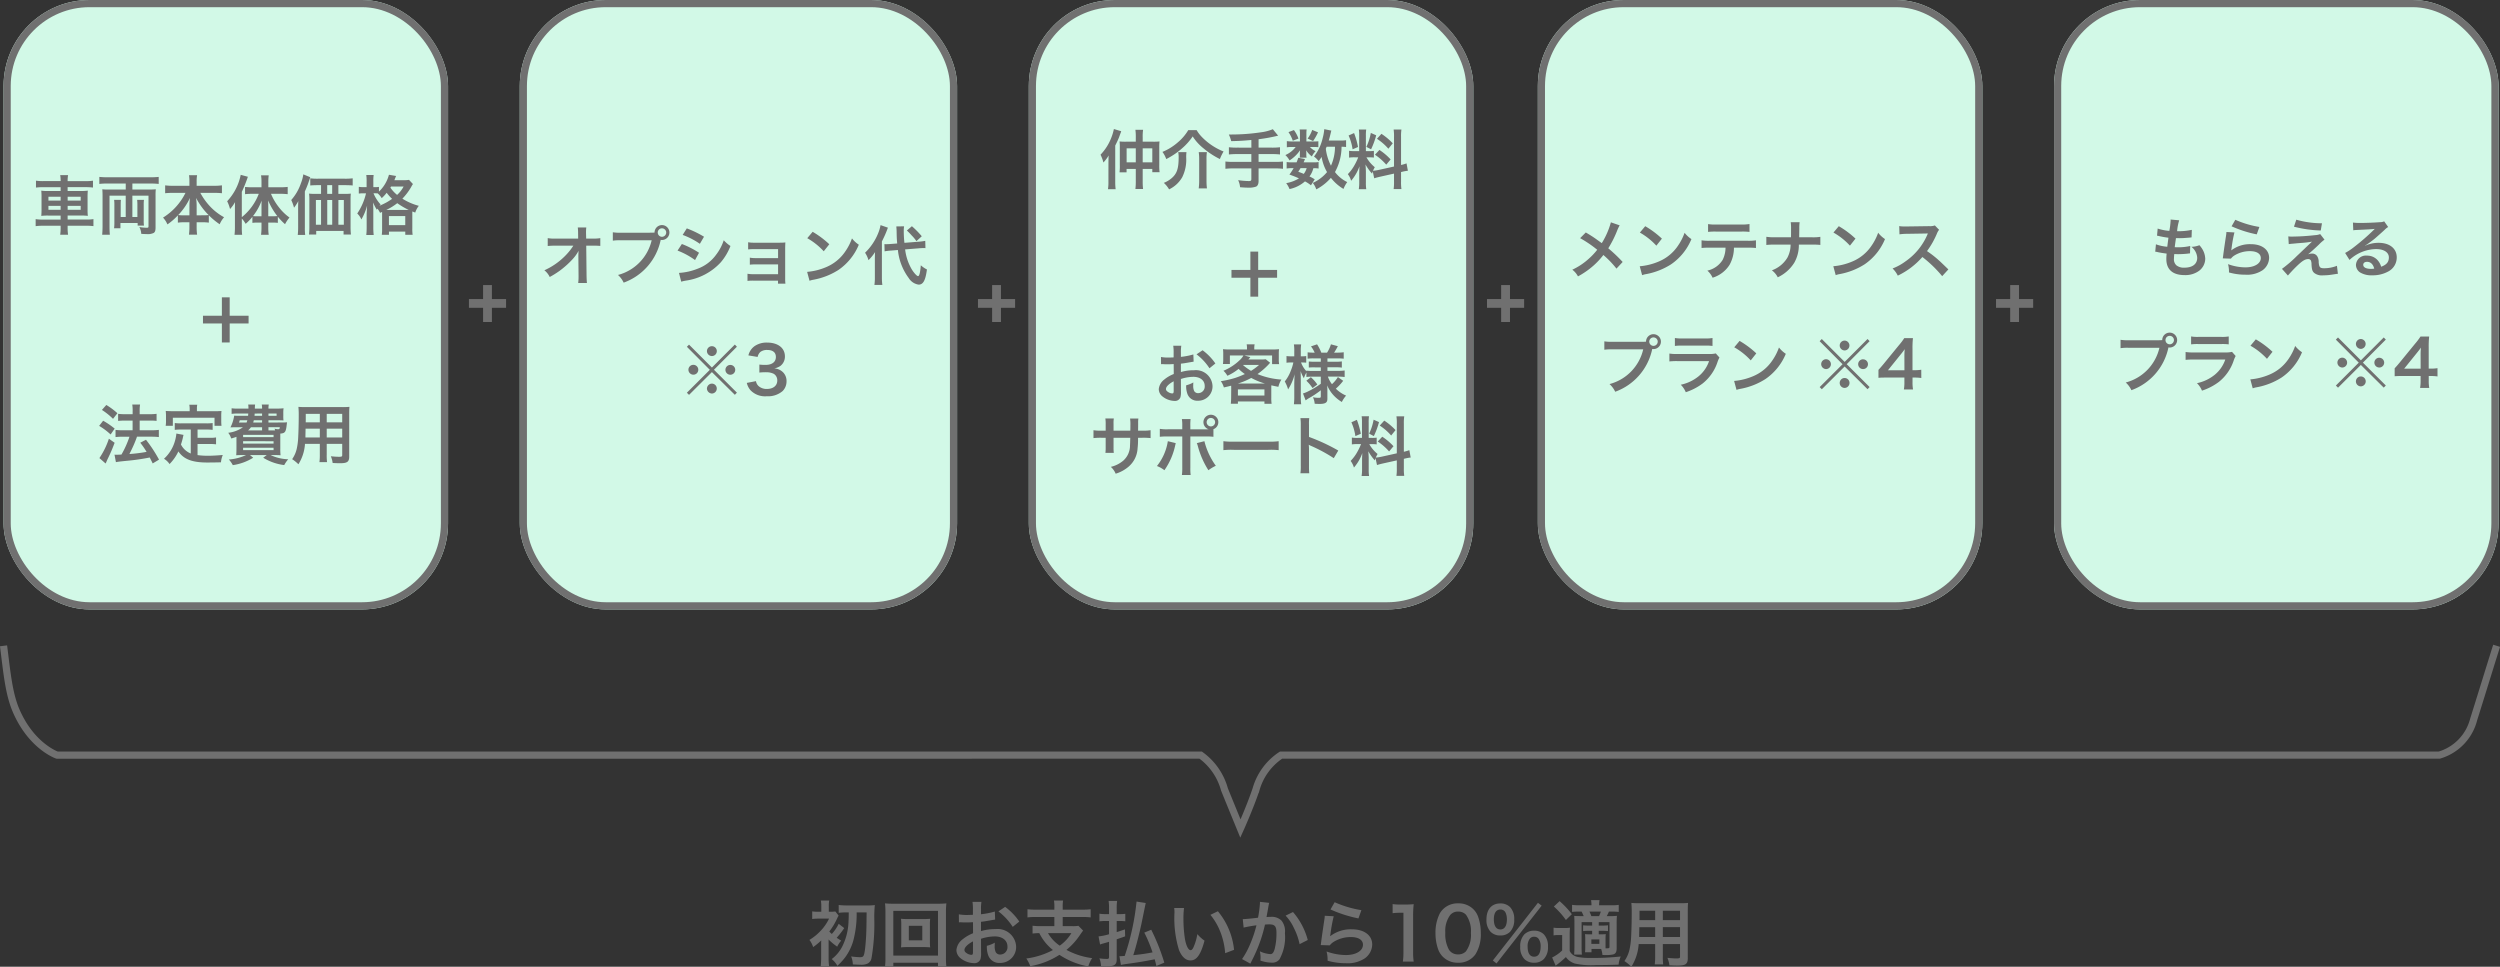 <svg xmlns="http://www.w3.org/2000/svg" width="348.699" height="134.84" viewBox="0 0 348.699 134.84">
  <rect x="0" y="0" width="348.699" height="134.84" fill="#333333" stroke="none"/>
  <g id="グループ_61" data-name="グループ 61" transform="translate(-9.504 -243)">
    <g id="グループ_57" data-name="グループ 57">
      <g id="グループ_52" data-name="グループ 52">
        <g id="グループ_48" data-name="グループ 48">
          <g id="グループ_44" data-name="グループ 44">
            <g id="グループ_38" data-name="グループ 38">
              <g id="グループ_34" data-name="グループ 34">
                <g id="グループ_30" data-name="グループ 30">
                  <g id="グループ_1" data-name="グループ 1" transform="translate(10 243)">
                    <g id="長方形_2" data-name="長方形 2" fill="#d2f9e7" stroke="#707070" stroke-width="1">
                      <rect width="62" height="85" rx="12" stroke="none"/>
                      <rect x="0.5" y="0.5" width="61" height="84" rx="11.5" fill="none"/>
                    </g>
                    <path id="パス_13" data-name="パス 13" d="M-23.04-6.741h-2.394A6.445,6.445,0,0,1-26.478-6.8v.963a8.357,8.357,0,0,1,1.017-.054h2.421v.531h-1.71a6.446,6.446,0,0,1-.99-.045,8.7,8.7,0,0,1,.036.927v1.674a8.513,8.513,0,0,1-.036.918,7.017,7.017,0,0,1,1.017-.045h1.683v.558h-2.448a5.971,5.971,0,0,1-1.035-.063v.981A7.893,7.893,0,0,1-25.47-.513h2.43v.234A6.447,6.447,0,0,1-23.1.738H-22a6.225,6.225,0,0,1-.063-1.017V-.513h2.547a7.986,7.986,0,0,1,1.053.054V-1.44a5.77,5.77,0,0,1-1.035.063h-2.565v-.558h1.809a6.874,6.874,0,0,1,1.008.045,8.1,8.1,0,0,1-.036-.918V-4.491a8.1,8.1,0,0,1,.036-.918,6.51,6.51,0,0,1-1,.045h-1.818v-.531h2.52a8.253,8.253,0,0,1,1.017.054V-6.8a5.886,5.886,0,0,1-1.044.063h-2.493V-6.8A4.28,4.28,0,0,1-22-7.569H-23.1a4.28,4.28,0,0,1,.063.774Zm0,2.178v.54h-1.7v-.54Zm0,1.278v.549h-1.7v-.549Zm.981.549v-.549h1.818v.549Zm0-1.287v-.54h1.818v.54Zm8.1-2.376v.837H-16.4a7.27,7.27,0,0,1-.828-.036c.027.288.036.54.036.9V-.414c0,.378-.018.81-.054,1.152h1.071c-.027-.3-.045-.693-.045-1.053V-4.707h2.259v2.97h-.7V-3.465c0-.279.009-.459.027-.657h-.945a4.646,4.646,0,0,1,.036.657v2.5a5.206,5.206,0,0,1-.045.8h.891V-.9h2.4v.369h.882a4.634,4.634,0,0,1-.036-.693V-3.465a4.487,4.487,0,0,1,.036-.657h-.954a5.006,5.006,0,0,1,.036.675v1.71h-.7v-2.97h2.25V-.459c0,.2-.036.225-.279.225a6.522,6.522,0,0,1-1-.1,2.273,2.273,0,0,1,.27.954c.495.027.531.027.7.027A1.9,1.9,0,0,0-10.053.486C-9.864.351-9.8.171-9.8-.288V-4.707A7.475,7.475,0,0,1-9.765-5.6a8.323,8.323,0,0,1-.882.036h-2.385V-6.4h2.565a10.239,10.239,0,0,1,1.107.054v-.981a11.018,11.018,0,0,1-1.134.054h-6.03a10.178,10.178,0,0,1-1.116-.054v.981A8.633,8.633,0,0,1-16.533-6.4Zm8.334,1.3A8.464,8.464,0,0,1-8.757-1.647,3.1,3.1,0,0,1-8.145-.7a8.6,8.6,0,0,0,1.458-1.26V-.945A6.439,6.439,0,0,1-5.787-1h.711v.612A8.31,8.31,0,0,1-5.139.729h1.134A8.133,8.133,0,0,1-4.068-.387V-1h.8a6.53,6.53,0,0,1,.9.054V-1.971A10.033,10.033,0,0,0-.855-.72,3.672,3.672,0,0,1-.243-1.7,7.7,7.7,0,0,1-2.2-3.213,8.924,8.924,0,0,1-3.555-5.1h1.926A10.63,10.63,0,0,1-.54-5.049v-1.1a7.39,7.39,0,0,1-1.089.063H-4.068v-.648a4.493,4.493,0,0,1,.063-.828H-5.13a5.594,5.594,0,0,1,.054.837v.639H-7.389A7.8,7.8,0,0,1-8.46-6.147v1.1A10.277,10.277,0,0,1-7.389-5.1Zm1.557,3.132V-3.393a7.273,7.273,0,0,0-.081-1A9.742,9.742,0,0,0-2.4-2.007a5.632,5.632,0,0,1-.792.036Zm-1.008,0h-.765a5.7,5.7,0,0,1-.8-.036A8.925,8.925,0,0,0-5-4.392a8.813,8.813,0,0,0-.072,1.008Zm7.308.45a3.461,3.461,0,0,1,.531.738,6.438,6.438,0,0,0,.945-.981v.846a4.459,4.459,0,0,1,.639-.036h.63v.72a7.181,7.181,0,0,1-.063.981H5.985a6.913,6.913,0,0,1-.063-.981v-.72H6.6a4.486,4.486,0,0,1,.657.036v-.855A8.843,8.843,0,0,0,8.262-.729a4.467,4.467,0,0,1,.621-.927,7.149,7.149,0,0,1-1.53-1.5A7.847,7.847,0,0,1,6.3-4.968H7.623a8.969,8.969,0,0,1,1.008.054V-5.931A8.569,8.569,0,0,1,7.6-5.877H5.931v-.81a6.406,6.406,0,0,1,.054-.855H4.914a5.124,5.124,0,0,1,.063.846v.819H3.663c-.351,0-.7-.018-.981-.045v1.008a8.356,8.356,0,0,1,.954-.054H4.6A7.7,7.7,0,0,1,2.232-1.71V-5.238a19.533,19.533,0,0,0,.846-2.106l-1-.27A7.536,7.536,0,0,1,.189-3.933a5.3,5.3,0,0,1,.4,1.089,5.012,5.012,0,0,0,.7-.963c-.018.4-.018.54-.018,1.017V-.306A8.784,8.784,0,0,1,1.215.747H2.277A8.112,8.112,0,0,1,2.232-.3Zm3.69-.315V-2.961c0-.36,0-.576-.018-1.08A9.779,9.779,0,0,0,7.182-1.863a5.932,5.932,0,0,1-.6.027Zm-.945,0H4.383a5.39,5.39,0,0,1-.594-.027A7.964,7.964,0,0,0,4.995-4.014c-.018.423-.018.612-.018,1.08ZM15.7-4.959V-6.174h.936c.441,0,.8.018,1.062.045v-1a8.286,8.286,0,0,1-1.1.054H12.843a7.768,7.768,0,0,1-1.062-.054v1c.288-.027.621-.045,1.062-.045h.441v1.215h-.846a7.07,7.07,0,0,1-.828-.036,6.35,6.35,0,0,1,.045.864V-.279a8.761,8.761,0,0,1-.054.99h1.008v-.5h3.816v.5h1.026A10.591,10.591,0,0,1,17.4-.414V-4.149a7.308,7.308,0,0,1,.036-.846,6.645,6.645,0,0,1-.81.036Zm-.864,0h-.693V-6.174h.693ZM13.284-4.1V-.657h-.72V-4.1Zm.864,0h.693V-.657h-.693Zm1.557,0h.756V-.657H15.7ZM10.089-.288A9.448,9.448,0,0,1,10.035.765H11.07a7.777,7.777,0,0,1-.045-1.044V-5.3a12.817,12.817,0,0,0,.585-1.485c.072-.207.1-.288.171-.495l-.972-.4a5.262,5.262,0,0,1-.333,1.242A6.818,6.818,0,0,1,9.126-4.1a5.583,5.583,0,0,1,.387,1.071,5.821,5.821,0,0,0,.6-.927c-.027.45-.027.612-.027.981ZM21.8-2.439v2.3a5.7,5.7,0,0,1-.045.891h1V.3h2.277v.45h1.026a5.686,5.686,0,0,1-.045-.9v-1.98c0-.207,0-.27.009-.378l.4.162a2.825,2.825,0,0,1,.5-.945,8.2,8.2,0,0,1-2.295-1,8.123,8.123,0,0,0,1.233-1.638,2.7,2.7,0,0,1,.243-.4l-.549-.585a3.96,3.96,0,0,1-.783.045h-1.26a2.284,2.284,0,0,0,.09-.225c.09-.216.108-.27.153-.36l-1-.171a4.979,4.979,0,0,1-1.395,2.349v-.657a2.778,2.778,0,0,1-.522.036h-.261v-.756a6.514,6.514,0,0,1,.045-.936H19.593a5.927,5.927,0,0,1,.045.936v.756h-.414a3.85,3.85,0,0,1-.675-.045V-5a4.62,4.62,0,0,1,.666-.036h.342a8.431,8.431,0,0,1-1.224,2.817,2.49,2.49,0,0,1,.576.828,7.52,7.52,0,0,0,.8-1.944c-.027.4-.027.4-.063,1.17V-.333A9.237,9.237,0,0,1,19.593.774h1.035a8.829,8.829,0,0,1-.054-1.107v-2.25c0-.441-.009-.756-.036-1.179a6.522,6.522,0,0,0,.531,1.017c.036-.072.054-.09.081-.153a2.407,2.407,0,0,1,.36.585Zm-.954-2.6c.117,0,.162,0,.333.009a2.74,2.74,0,0,1,.567.666,5.613,5.613,0,0,0,.693-.747,6.013,6.013,0,0,0,.756.846A8.279,8.279,0,0,1,21.42-3.3c.063-.072.09-.1.171-.18A5.222,5.222,0,0,1,20.6-5.04Zm1.53,2.322a8.032,8.032,0,0,0,1.539-.945,10.334,10.334,0,0,0,1.6.945H22.374ZM24.8-5.985a4.152,4.152,0,0,1-.909,1.17,4.758,4.758,0,0,1-.936-1.017c.045-.072.054-.09.09-.153ZM22.752-1.863h2.277V-.6H22.752ZM.54,13.12H3.177V12.04H.54V9.475H-.549V12.04H-3.186v1.08H-.549v2.646H.54ZM-15.327,32.459c.288-.054.477-.081,1.458-.18a29.72,29.72,0,0,0,3.258-.468c.144.279.207.414.414.828l.882-.531a19.491,19.491,0,0,0-1.818-2.772l-.8.414a11.47,11.47,0,0,1,.882,1.278,21.6,21.6,0,0,1-2.394.3l.081-.171a18,18,0,0,0,.792-1.746c.126-.333.126-.333.18-.5h2.115a7.1,7.1,0,0,1,.936.054V27.959a7.147,7.147,0,0,1-.945.054h-1.728v-1.35h1.449a6.179,6.179,0,0,1,.909.045v-.99a6.535,6.535,0,0,1-.918.054h-1.44v-.4a5.2,5.2,0,0,1,.054-.945H-13.05a4.852,4.852,0,0,1,.054.945v.4h-1.071a6.48,6.48,0,0,1-.954-.054v.99c.288-.027.594-.045.945-.045H-13v1.35h-1.4a7.076,7.076,0,0,1-.981-.054v1.008a7.791,7.791,0,0,1,.972-.054h.972A13.631,13.631,0,0,1-14.553,31.4c-.306.018-.522.027-.666.027-.09,0-.162,0-.306-.009Zm-1.953-7.281a9.18,9.18,0,0,1,1.548,1.242l.612-.783a9.464,9.464,0,0,0-1.548-1.152Zm-.387,2.223a9.272,9.272,0,0,1,1.6,1.2l.567-.819a11.151,11.151,0,0,0-1.611-1.1Zm1.359,1.791a10.82,10.82,0,0,1-1.323,2.7l.864.756a1.813,1.813,0,0,0,.108-.225c.117-.279.117-.279.279-.612.36-.747.558-1.224.873-2.052Zm11.421,2.061A2.608,2.608,0,0,1-6.255,30c.135-.423.189-.63.234-.81.081-.369.081-.378.126-.531l-1-.189a5.579,5.579,0,0,1-.18.972,5.329,5.329,0,0,1-1.548,2.547,2.45,2.45,0,0,1,.774.738,6.376,6.376,0,0,0,1.233-1.764c.738,1.089,1.917,1.548,4.023,1.548.711,0,1.179-.009,1.917-.027A3.5,3.5,0,0,1-.423,31.46c-.918.081-1.53.108-2.052.108a10.521,10.521,0,0,1-1.467-.09V29.93h1.7a6.075,6.075,0,0,1,.882.045v-.963a4.617,4.617,0,0,1-.882.054h-1.7V27.914h1.179a6.452,6.452,0,0,1,.927.045v-.954a6.3,6.3,0,0,1-.927.045H-6.21a6.032,6.032,0,0,1-.909-.045v.954a6.407,6.407,0,0,1,.909-.045h1.323Zm-.153-5.9H-7.389c-.36,0-.666-.009-.99-.036.018.207.036.432.036.666v.693a3.978,3.978,0,0,1-.045.711h1V26.267h5.814v1.125H-.6a5.811,5.811,0,0,1-.036-.7v-.7A4.952,4.952,0,0,1-.6,25.322c-.333.027-.639.036-1,.036h-2.43v-.342a2.733,2.733,0,0,1,.045-.567H-5.094a2.913,2.913,0,0,1,.054.576ZM5.949,26.933v-.315H7.164c.324,0,.594.009.882.027a4.2,4.2,0,0,1-.027-.639v-.36a4.616,4.616,0,0,1,.036-.7,8.2,8.2,0,0,1-.882.045H5.949a2.63,2.63,0,0,1,.045-.567H5.013a2.483,2.483,0,0,1,.045.567H4.05a4.652,4.652,0,0,1,.036-.567H3.123a3.461,3.461,0,0,1,.036.567H1.674a5.316,5.316,0,0,1-.864-.045v.783a5.116,5.116,0,0,1,.864-.045H3.132c0,.1-.009.1-.027.315H1.926c-.36,0-.576-.009-.756-.027a5.515,5.515,0,0,1-.522,1.638c.252-.009.558-.018.747-.018h1a4.481,4.481,0,0,1-2.061.774A2.177,2.177,0,0,1,.693,29l.072.162c.351-.108.477-.144.72-.234V30.6c0,.387-.018.738-.036.9.207-.018.567-.027.954-.027h.423a7.01,7.01,0,0,1-2.4.621,3.641,3.641,0,0,1,.549.783,7.359,7.359,0,0,0,2.844-1.035l-.45-.369h2.34l-.495.369a7.26,7.26,0,0,0,2.934,1.026,4.405,4.405,0,0,1,.558-.81,6.115,6.115,0,0,1-2.457-.585h.432c.369,0,.765.009.954.027a9.041,9.041,0,0,1-.036-.954v-2.07c.612-.036.756-.207.864-.963.054-.459.054-.459.081-.612-.207.018-.369.027-.765.027Zm.765,1.1H5.949V27.59H7.533c-.027.243-.063.279-.243.279a2.053,2.053,0,0,1-.5-.081,1.01,1.01,0,0,1,.09.243Zm-1.656,0H3.105a2.027,2.027,0,0,0,.4-.441H5.058ZM3.006,26.618c-.045.135-.063.189-.108.315H1.836a2.086,2.086,0,0,0,.108-.315Zm2.052,0v.315H3.825c.036-.135.045-.18.081-.315Zm0-.936V26H4.005c.009-.144.018-.189.018-.315Zm.891,0H7.083V26H5.949Zm-3.537,2.97H6.66v.315H2.412Zm0,.891H6.66v.333H2.412Zm0,.909H6.66v.333H2.412Zm10.7-.54V31.4a7.414,7.414,0,0,1-.054,1.062h1.062a7.9,7.9,0,0,1-.045-1.071V29.912h2.16v1.575c0,.189-.081.225-.45.225-.288,0-.684-.027-1.134-.072a3.64,3.64,0,0,1,.252.936c.27.018.729.036,1.008.036,1.026,0,1.3-.189,1.3-.936V25.763c0-.486.009-.711.036-1.017a10.008,10.008,0,0,1-1.035.036H11.16c-.486,0-.72-.009-1.035-.036a12.158,12.158,0,0,1,.045,1.3c0,1.062-.036,2.34-.081,3.1a9.106,9.106,0,0,1-.18,1.377,4.116,4.116,0,0,1-.657,1.521,5.415,5.415,0,0,1,.873.711,6.042,6.042,0,0,0,.918-2.844Zm0-.891H11.106c0-.18,0-.243.009-.666,0-.126.009-.306.009-.567h1.989Zm.963,0V27.788h2.16v1.233Zm-.963-2.115H11.142l.009-.252v-.927h1.962Zm.963,0V25.727h2.16v1.179Z" transform="translate(31 32)" fill="#707070"/>
                  </g>
                  <g id="グループ_2" data-name="グループ 2" transform="translate(81.931 243)">
                    <g id="長方形_3" data-name="長方形 3" transform="translate(0.069)" fill="#d2f9e7" stroke="#707070" stroke-width="1">
                      <rect width="61" height="85" rx="12" stroke="none"/>
                      <rect x="0.5" y="0.5" width="60" height="84" rx="11.5" fill="none"/>
                    </g>
                    <path id="パス_21" data-name="パス 21" d="M-21.825-3.24-21.8-.549v.162a5.73,5.73,0,0,1-.054.864h1.224c-.027-.252-.045-.594-.054-1.035l-.045-4.176h.927a9.254,9.254,0,0,1,1.035.036V-5.787a5.118,5.118,0,0,1-1.062.063h-.909l-.018-.729v-.054a5.775,5.775,0,0,1,.036-.765h-1.188a6.488,6.488,0,0,1,.045.828l.009.72h-3.114A5.23,5.23,0,0,1-26.1-5.787v1.1a9.376,9.376,0,0,1,1.107-.045h2.466a8.562,8.562,0,0,1-1.206,1.485A9.578,9.578,0,0,1-26.568-1.3a2.607,2.607,0,0,1,.747.936,13.037,13.037,0,0,0,1.332-.828,12.391,12.391,0,0,0,1.773-1.566,5.452,5.452,0,0,0,.918-1.26c-.009.144-.027.6-.027.648Zm5.958-3.3a6.167,6.167,0,0,1-1.152-.063v1.17a6.484,6.484,0,0,1,1.134-.054H-11.6A6.527,6.527,0,0,1-16.3-.648,3.312,3.312,0,0,1-15.507.423a8.072,8.072,0,0,0,5.166-5.967,1.23,1.23,0,0,0,.171.018A1.045,1.045,0,0,0-9.126-6.57,1.043,1.043,0,0,0-10.17-7.605,1.037,1.037,0,0,0-11.2-6.561c-.153.009-.261.018-.531.018Zm5.7-.612a.586.586,0,0,1,.594.585.593.593,0,0,1-.594.594.592.592,0,0,1-.585-.594A.584.584,0,0,1-10.17-7.155Zm2.889.918a10.566,10.566,0,0,1,2.4,1.242l.576-.99A14.432,14.432,0,0,0-6.7-7.146ZM-7.992-4.05A10.526,10.526,0,0,1-5.553-2.727l.558-1.017A12.723,12.723,0,0,0-7.389-4.968ZM-7.479.288a5.813,5.813,0,0,1,.63-.144A8.18,8.18,0,0,0-1.962-2.412,7.856,7.856,0,0,0-.612-4.689a4.647,4.647,0,0,1-.936-.8A6.658,6.658,0,0,1-2.592-3.5a5.5,5.5,0,0,1-2.6,1.98,8.237,8.237,0,0,1-2.6.585ZM6.021.144V.567H7.056A4.5,4.5,0,0,1,7.02-.117V-4.239c0-.4.009-.621.027-.945a7.863,7.863,0,0,1-.837.036H2.664a4.1,4.1,0,0,1-.81-.063v1a5.847,5.847,0,0,1,.81-.036H6.03V-3H2.9a4.045,4.045,0,0,1-.81-.063v.981a5.682,5.682,0,0,1,.81-.036H6.03V-.756H2.574a4.1,4.1,0,0,1-.81-.063v1a5.682,5.682,0,0,1,.81-.036ZM10.1-5.778a9.449,9.449,0,0,1,2.3,1.827l.774-.981a12.747,12.747,0,0,0-2.322-1.737Zm.315,5.94a3.186,3.186,0,0,1,.594-.153,9.721,9.721,0,0,0,3.429-1.35,7.9,7.9,0,0,0,2.853-3.528,3.881,3.881,0,0,1-.954-.882,7.515,7.515,0,0,1-.918,1.8,6.013,6.013,0,0,1-2.673,2.205,8.576,8.576,0,0,1-2.664.666ZM25.659-4.365c.3-.027.522-.036.666-.036.054,0,.117,0,.261.009l-.027-1.017a7.022,7.022,0,0,1-.981.126l-1.926.153a14.333,14.333,0,0,1-.09-1.629,3.443,3.443,0,0,1,.045-.675l-1.089.018c.018.153.045.486.045.666.018.9.018.99.081,1.71l-.819.063c-.225.018-.513.036-.684.036-.063,0-.135,0-.279-.009l.027,1.008a6.671,6.671,0,0,1,.9-.108l.954-.081A7.855,7.855,0,0,0,24.255-.216,1.955,1.955,0,0,0,25.632.7c.639,0,.954-.576,1.161-2.115A3.72,3.72,0,0,1,25.938-2c-.09,1.071-.207,1.512-.387,1.512-.162,0-.576-.45-.882-.954a7.121,7.121,0,0,1-.918-2.772ZM19.53-.36A7.179,7.179,0,0,1,19.467.747h1.107a7.721,7.721,0,0,1-.063-1.089V-5.328a14.684,14.684,0,0,0,.837-1.917L20.322-7.6a5.365,5.365,0,0,1-.351,1.179,7.817,7.817,0,0,1-1.809,2.673,3.611,3.611,0,0,1,.477,1.035,6.257,6.257,0,0,0,.918-1.125c-.018.342-.027.576-.027,1.035Zm4.464-6.489a8.622,8.622,0,0,1,.675.693,5.2,5.2,0,0,1,.657.792l.747-.684a12.577,12.577,0,0,0-1.377-1.4ZM-3.2,12.265-6.39,9.07l-.3.3,3.2,3.213-3.2,3.195.3.3L-3.2,12.9l3.2,3.168.288-.3-3.2-3.195,3.2-3.213-.288-.3ZM-3.2,9.286a.691.691,0,0,0-.693.684.7.7,0,0,0,.693.693.686.686,0,0,0,.684-.693A.684.684,0,0,0-3.2,9.286Zm-2.583,2.6a.686.686,0,0,0-.693.684.7.7,0,0,0,.693.693.686.686,0,0,0,.684-.693A.684.684,0,0,0-5.778,11.887ZM-.63,11.9a.684.684,0,0,0-.684.684.684.684,0,0,0,.684.684.684.684,0,0,0,.684-.684A.684.684,0,0,0-.63,11.9ZM-3.2,14.506l-.018.018c-.009,0-.009,0-.018-.009a.033.033,0,0,0-.027-.009.725.725,0,0,0-.63.693.724.724,0,0,0,.693.693A.7.7,0,0,0-2.52,15.2.686.686,0,0,0-3.2,14.506Zm4.869-.1a2.377,2.377,0,0,0,.5,1.008,2.811,2.811,0,0,0,2.286.855,3.108,3.108,0,0,0,2.214-.729,1.906,1.906,0,0,0,.54-1.314,1.729,1.729,0,0,0-.432-1.242,1.893,1.893,0,0,0-1.287-.6,2.222,2.222,0,0,0,.873-.351,1.641,1.641,0,0,0,.621-1.323c0-1.17-.972-1.926-2.475-1.926a2.922,2.922,0,0,0-1.764.5,2.236,2.236,0,0,0-.855,1.287l1.287.216a1.322,1.322,0,0,1,.378-.693,1.5,1.5,0,0,1,.981-.279c.765,0,1.188.351,1.188.972,0,.693-.531,1.107-1.431,1.107a6.17,6.17,0,0,1-.873-.045v1.116a7.685,7.685,0,0,1,.963-.045,2.331,2.331,0,0,1,1.035.216,1.049,1.049,0,0,1,.5.945c0,.711-.567,1.17-1.458,1.17a1.7,1.7,0,0,1-1.089-.351,1.169,1.169,0,0,1-.423-.738Z" transform="translate(30.069 39)" fill="#707070"/>
                  </g>
                  <g id="グループ_17" data-name="グループ 17" transform="translate(149.862 243)">
                    <g id="長方形_1" data-name="長方形 1" transform="translate(3.138)" fill="#d2f9e7" stroke="#707070" stroke-width="1">
                      <rect width="62" height="85" rx="12" stroke="none"/>
                      <rect x="0.5" y="0.5" width="61" height="84" rx="11.5" fill="none"/>
                    </g>
                  </g>
                  <g id="グループ_4" data-name="グループ 4" transform="translate(223.794 243)">
                    <g id="長方形_4" data-name="長方形 4" transform="translate(0.205)" fill="#d2f9e7" stroke="#707070" stroke-width="1">
                      <rect width="62" height="85" rx="12" stroke="none"/>
                      <rect x="0.5" y="0.5" width="61" height="84" rx="11.5" fill="none"/>
                    </g>
                    <path id="パス_15" data-name="パス 15" d="M-20.808-7.209a11,11,0,0,1-1.269,2.9c-.072-.045-.072-.045-.747-.531-.441-.315-.828-.567-1.485-.954L-25.1-5a16.134,16.134,0,0,1,2.385,1.62A9.167,9.167,0,0,1-23.859-2.16,9.159,9.159,0,0,1-26.19-.6,2.789,2.789,0,0,1-25.4.333a11.427,11.427,0,0,0,2.142-1.485,10.321,10.321,0,0,0,1.4-1.5,13.387,13.387,0,0,1,1.827,1.9l.864-.927a21.58,21.58,0,0,0-2.007-1.908A14.987,14.987,0,0,0-19.9-6.138a5.5,5.5,0,0,1,.315-.648Zm4.041,1.431a9.449,9.449,0,0,1,2.3,1.827l.774-.981A12.747,12.747,0,0,0-16.02-6.669Zm.315,5.94a3.186,3.186,0,0,1,.594-.153,9.721,9.721,0,0,0,3.429-1.35A7.9,7.9,0,0,0-9.576-4.869a3.881,3.881,0,0,1-.954-.882,7.515,7.515,0,0,1-.918,1.8,6.013,6.013,0,0,1-2.673,2.205,8.576,8.576,0,0,1-2.664.666ZM-1.719-3.672a8.9,8.9,0,0,1,1.143.045V-4.7a6.393,6.393,0,0,1-1.161.063H-7A6.335,6.335,0,0,1-8.163-4.7v1.071A8.9,8.9,0,0,1-7.02-3.672h2.2a3.822,3.822,0,0,1-.4,1.7,3.346,3.346,0,0,1-2.133,1.5,2.856,2.856,0,0,1,.729.99A4.279,4.279,0,0,0-4.275-1.251a4.887,4.887,0,0,0,.63-2.421Zm-5.535-2.2a8.479,8.479,0,0,1,1.143-.045h3.492a8.479,8.479,0,0,1,1.143.045v-1.1A6.106,6.106,0,0,1-2.637-6.9H-6.093a6.106,6.106,0,0,1-1.161-.063Zm12.708.747c0-.1,0-.1.009-.693l.009-.54a5.677,5.677,0,0,1,.045-.864H4.275a5.665,5.665,0,0,1,.045.864v.531c0,.162,0,.324-.009.7H2.043a6.505,6.505,0,0,1-1.17-.063V-4.05A9.244,9.244,0,0,1,2.025-4.1H4.257a3.891,3.891,0,0,1-.441,1.809A4.155,4.155,0,0,1,1.647-.513a2.8,2.8,0,0,1,.819.972A5.418,5.418,0,0,0,4.761-1.557,4.968,4.968,0,0,0,5.409-4.1H7.254a9.244,9.244,0,0,1,1.152.045V-5.184a6.447,6.447,0,0,1-1.17.063Zm4.779-.657a9.449,9.449,0,0,1,2.3,1.827l.774-.981A12.747,12.747,0,0,0,10.98-6.669Zm.315,5.94a3.186,3.186,0,0,1,.594-.153,9.721,9.721,0,0,0,3.429-1.35,7.9,7.9,0,0,0,2.853-3.528,3.881,3.881,0,0,1-.954-.882,7.515,7.515,0,0,1-.918,1.8,6.013,6.013,0,0,1-2.673,2.205,8.576,8.576,0,0,1-2.664.666Zm15.714-.8c-1.089-1.053-1.089-1.053-1.314-1.251a13.95,13.95,0,0,0-1.665-1.3,11.919,11.919,0,0,0,1.4-2.484,1.731,1.731,0,0,1,.288-.486l-.594-.612a1.95,1.95,0,0,1-.8.1l-3.168.045H20.2a3.939,3.939,0,0,1-.792-.054l.036,1.152a7.093,7.093,0,0,1,.981-.072c2.835-.045,2.835-.045,2.979-.054l-.1.234a8.675,8.675,0,0,1-3.024,3.663,7.43,7.43,0,0,1-1.8.99,3.61,3.61,0,0,1,.729,1,10.7,10.7,0,0,0,3.429-2.6A17.3,17.3,0,0,1,25.4.3ZM-20.57,9.457a6.166,6.166,0,0,1-1.152-.063v1.17a6.484,6.484,0,0,1,1.134-.054H-16.3A6.527,6.527,0,0,1-21,15.352a3.312,3.312,0,0,1,.792,1.071,8.072,8.072,0,0,0,5.166-5.967,1.23,1.23,0,0,0,.171.018A1.045,1.045,0,0,0-13.829,9.43a1.043,1.043,0,0,0-1.044-1.035,1.037,1.037,0,0,0-1.035,1.044c-.153.009-.261.018-.531.018Zm5.7-.612a.586.586,0,0,1,.594.585.593.593,0,0,1-.594.594.592.592,0,0,1-.585-.594A.584.584,0,0,1-14.873,8.845Zm2.988,1.188a6.921,6.921,0,0,1,1.035-.045h3.177a6.921,6.921,0,0,1,1.035.045V8.926a5.121,5.121,0,0,1-1.053.063h-3.141a5.121,5.121,0,0,1-1.053-.063Zm5.706,1.044a3.937,3.937,0,0,1-1.017.081H-11.48a6.388,6.388,0,0,1-1.17-.063v1.1a9.156,9.156,0,0,1,1.152-.045h4.383a4.683,4.683,0,0,1-1.449,2.106,5.845,5.845,0,0,1-2.5,1.188,3.136,3.136,0,0,1,.7,1.044,8.009,8.009,0,0,0,2.358-1.224A6.364,6.364,0,0,0-5.918,12.22a4.058,4.058,0,0,1,.252-.567Zm2.574-.855a9.449,9.449,0,0,1,2.3,1.827l.774-.981A12.747,12.747,0,0,0-2.858,9.331Zm.315,5.94a3.186,3.186,0,0,1,.594-.153,9.721,9.721,0,0,0,3.429-1.35,7.9,7.9,0,0,0,2.853-3.528,3.881,3.881,0,0,1-.954-.882,7.515,7.515,0,0,1-.918,1.8,6.013,6.013,0,0,1-2.673,2.2,8.576,8.576,0,0,1-2.664.666Zm15.084-3.9L8.608,9.07l-.3.3,3.195,3.213L8.311,15.775l.3.3L11.794,12.9l3.195,3.168.288-.3L12.082,12.58l3.195-3.213-.288-.3ZM11.8,9.286a.691.691,0,0,0-.693.684.7.7,0,0,0,.693.693.689.689,0,0,0,0-1.377Zm-2.583,2.6a.686.686,0,0,0-.693.684.7.7,0,0,0,.693.693.689.689,0,0,0,0-1.377Zm5.148.009a.684.684,0,1,0,.684.684A.684.684,0,0,0,14.368,11.9Zm-2.574,2.61-.018.018c-.009,0-.009,0-.018-.009a.033.033,0,0,0-.027-.009.695.695,0,0,0,.063,1.386.7.7,0,0,0,.684-.693A.686.686,0,0,0,11.794,14.506Zm10.692-1.152a5.925,5.925,0,0,1-.909.063h-.315V10.465a12.667,12.667,0,0,1,.063-1.521H20.111a8.566,8.566,0,0,1-.747.99l-2.133,2.61c-.315.378-.414.495-.72.828v1.107c.306-.027.594-.036,1.125-.036h2.493v.621a5.741,5.741,0,0,1-.072,1.044h1.278a5.593,5.593,0,0,1-.072-1.026v-.639h.324a6.946,6.946,0,0,1,.9.063Zm-2.349.072h-2.3l1.728-2.142c.324-.4.432-.54.612-.8a10.185,10.185,0,0,0-.045,1.08Z" transform="translate(31.205 38.218)" fill="#707070"/>
                  </g>
                  <g id="グループ_5" data-name="グループ 5" transform="translate(295.725 243)">
                    <g id="長方形_5" data-name="長方形 5" transform="translate(0.275)" fill="#d2f9e7" stroke="#707070" stroke-width="1">
                      <rect width="62" height="85" rx="12" stroke="none"/>
                      <rect x="0.5" y="0.5" width="61" height="84" rx="11.5" fill="none"/>
                    </g>
                    <path id="パス_56" data-name="パス 56" d="M-16.884-2.889a1.524,1.524,0,0,1,.342.054c.36.081.711.135,1.251.207a6.147,6.147,0,0,0-.045.765c0,1.449.891,2.232,2.529,2.232a3.234,3.234,0,0,0,2.034-.594,2.141,2.141,0,0,0,.864-1.683A2.8,2.8,0,0,0-10.3-3.231a3.459,3.459,0,0,0-.423-.567,3.325,3.325,0,0,1-1.116.225,2.1,2.1,0,0,1,.81,1.521c0,.882-.657,1.386-1.8,1.386A1.637,1.637,0,0,1-13.941-1a1.125,1.125,0,0,1-.333-.927,6.383,6.383,0,0,1,.045-.639c.351.018.432.018.576.018a13.108,13.108,0,0,0,1.35-.081,1.157,1.157,0,0,1,.27-.027l.027-1.035a7.2,7.2,0,0,1-1.719.18c-.1,0-.171,0-.441-.009.054-.432.081-.612.171-1.269.387.009.468.009.558.009.324,0,.612-.018,1.26-.072.2-.018.243-.027.36-.036l.036-1.053a8.941,8.941,0,0,1-2.052.189,7.307,7.307,0,0,1,.288-1.521l-1.2-.108a.373.373,0,0,1,.009.09,10.593,10.593,0,0,1-.18,1.494,6.829,6.829,0,0,1-1.629-.324l-.09.99c.135.027.18.036.306.063a11.8,11.8,0,0,0,1.287.225c-.045.333-.126.936-.162,1.26a5.9,5.9,0,0,1-1.584-.342ZM-6.237-6.435A16.29,16.29,0,0,0-2.727-5.31l.369-1.035a13.5,13.5,0,0,1-3.357-1Zm-.72.792a3.673,3.673,0,0,1-.054.522C-7.173-4.059-7.317-3.06-7.389-2.5c-.045.342-.045.378-.072.54l1.134.036a1.959,1.959,0,0,1,.4-.387A4.1,4.1,0,0,1-3.681-2.97c.954,0,1.521.36,1.521.963,0,.765-.882,1.3-2.151,1.3a7.266,7.266,0,0,1-2.421-.45A3.994,3.994,0,0,1-6.6,0,8.276,8.276,0,0,0-4.3.315,3.888,3.888,0,0,0-1.926-.3,2.191,2.191,0,0,0-1-2.034c0-1.152-1.008-1.908-2.538-1.908a4.266,4.266,0,0,0-2.727.855l-.018-.018c.027-.135.027-.135.045-.261a19.044,19.044,0,0,1,.4-2.214Zm9.423-.738A16.688,16.688,0,0,0,6.2-5.85l.171-1.008a12.911,12.911,0,0,1-3.582-.5Zm-.729,2.43c.3-.036.36-.045.693-.072.3-.027.3-.027.468-.045l.909-.072c.423-.036.657-.072,1.17-.153q-.689.648-1.053,1c-.675.648-.837.8-1.044.99A17.816,17.816,0,0,1,.792-.5L1.62.432c.324-.378.81-.9,1.269-1.341.729-.7,1.134-.954,1.557-.954a.416.416,0,0,1,.378.189,1.463,1.463,0,0,1,.09.576c.045.711.117.927.369,1.161a1.719,1.719,0,0,0,1.26.342A7.905,7.905,0,0,0,7.8.3c.585-.09.639-.1.792-.108L8.46-.927a4.786,4.786,0,0,1-1.773.342c-.594,0-.711-.126-.774-.837a1.465,1.465,0,0,0-.2-.828.811.811,0,0,0-.747-.378,1.385,1.385,0,0,0-.549.108C4.7-2.736,5.472-3.429,5.958-3.9a5.944,5.944,0,0,1,.765-.675l-.6-.774A2.239,2.239,0,0,1,5.4-5.2,30.91,30.91,0,0,1,2.205-5a3.806,3.806,0,0,1-.531-.027Zm10.629.216a3.532,3.532,0,0,0,.369-.234c.18-.117.828-.6.99-.738.306-.261.963-.846,1.413-1.26a1.929,1.929,0,0,1,.468-.369l-.558-.792a1.326,1.326,0,0,1-.558.117c-.873.063-1.971.108-2.736.108a8.14,8.14,0,0,1-1.062-.054l.045,1.08a3.036,3.036,0,0,1,.432-.045c1.629-.072,2.2-.108,2.547-.153l.009.009-.162.162a30.051,30.051,0,0,1-2.691,2.34A8.094,8.094,0,0,1,9.6-2.718l.612.972a5.545,5.545,0,0,1,3.708-1.512c1.089,0,1.782.459,1.782,1.161,0,.639-.324,1.026-1.071,1.3a2.42,2.42,0,0,0-.414-.81,1.937,1.937,0,0,0-1.557-.738,1.385,1.385,0,0,0-1.548,1.287,1.285,1.285,0,0,0,.54,1.035A3.045,3.045,0,0,0,13.4.4a4.453,4.453,0,0,0,2.178-.513A2.2,2.2,0,0,0,16.8-2.106c0-1.233-.99-2.025-2.529-2.025a4.393,4.393,0,0,0-1.89.414Zm1.3,3.2a2.436,2.436,0,0,1-.468.036c-.666,0-1.071-.207-1.071-.567,0-.252.207-.414.531-.414C13.158-1.476,13.5-1.152,13.662-.531ZM-20.57,9.457a6.166,6.166,0,0,1-1.152-.063v1.17a6.484,6.484,0,0,1,1.134-.054H-16.3A6.527,6.527,0,0,1-21,15.352a3.312,3.312,0,0,1,.792,1.071,8.072,8.072,0,0,0,5.166-5.967,1.23,1.23,0,0,0,.171.018A1.045,1.045,0,0,0-13.829,9.43a1.043,1.043,0,0,0-1.044-1.035,1.037,1.037,0,0,0-1.035,1.044c-.153.009-.261.018-.531.018Zm5.7-.612a.586.586,0,0,1,.594.585.593.593,0,0,1-.594.594.592.592,0,0,1-.585-.594A.584.584,0,0,1-14.873,8.845Zm2.988,1.188a6.921,6.921,0,0,1,1.035-.045h3.177a6.921,6.921,0,0,1,1.035.045V8.926a5.121,5.121,0,0,1-1.053.063h-3.141a5.121,5.121,0,0,1-1.053-.063Zm5.706,1.044a3.937,3.937,0,0,1-1.017.081H-11.48a6.388,6.388,0,0,1-1.17-.063v1.1a9.156,9.156,0,0,1,1.152-.045h4.383a4.683,4.683,0,0,1-1.449,2.106,5.845,5.845,0,0,1-2.5,1.188,3.136,3.136,0,0,1,.7,1.044,8.009,8.009,0,0,0,2.358-1.224A6.364,6.364,0,0,0-5.918,12.22a4.058,4.058,0,0,1,.252-.567Zm2.574-.855a9.449,9.449,0,0,1,2.3,1.827l.774-.981A12.747,12.747,0,0,0-2.858,9.331Zm.315,5.94a3.186,3.186,0,0,1,.594-.153,9.721,9.721,0,0,0,3.429-1.35,7.9,7.9,0,0,0,2.853-3.528,3.881,3.881,0,0,1-.954-.882,7.515,7.515,0,0,1-.918,1.8,6.013,6.013,0,0,1-2.673,2.2,8.576,8.576,0,0,1-2.664.666Zm15.084-3.9L8.608,9.07l-.3.3,3.195,3.213L8.311,15.775l.3.3L11.794,12.9l3.195,3.168.288-.3L12.082,12.58l3.195-3.213-.288-.3ZM11.8,9.286a.691.691,0,0,0-.693.684.7.7,0,0,0,.693.693.689.689,0,0,0,0-1.377Zm-2.583,2.6a.686.686,0,0,0-.693.684.7.7,0,0,0,.693.693.689.689,0,0,0,0-1.377Zm5.148.009a.684.684,0,1,0,.684.684A.684.684,0,0,0,14.368,11.9Zm-2.574,2.61-.018.018c-.009,0-.009,0-.018-.009a.033.033,0,0,0-.027-.009.695.695,0,0,0,.063,1.386.7.7,0,0,0,.684-.693A.686.686,0,0,0,11.794,14.506Zm10.692-1.152a5.925,5.925,0,0,1-.909.063h-.315V10.465a12.667,12.667,0,0,1,.063-1.521H20.111a8.566,8.566,0,0,1-.747.99l-2.133,2.61c-.315.378-.414.495-.72.828v1.107c.306-.027.594-.036,1.125-.036h2.493v.621a5.741,5.741,0,0,1-.072,1.044h1.278a5.593,5.593,0,0,1-.072-1.026v-.639h.324a6.946,6.946,0,0,1,.9.063Zm-2.349.072h-2.3l1.728-2.142c.324-.4.432-.54.612-.8a10.185,10.185,0,0,0-.045,1.08Z" transform="translate(31.275 38)" fill="#707070"/>
                  </g>
                  <path id="パス_29" data-name="パス 29" d="M4.116-2.065H6.09V-3.29H4.116V-5.236H2.884V-3.29H.91v1.225H2.884V-.084H4.116Z" transform="translate(145 288)" fill="#707070"/>
                  <path id="パス_28" data-name="パス 28" d="M4.116-2.065H6.09V-3.29H4.116V-5.236H2.884V-3.29H.91v1.225H2.884V-.084H4.116Z" transform="translate(74 288)" fill="#707070"/>
                  <path id="パス_30" data-name="パス 30" d="M4.116-2.065H6.09V-3.29H4.116V-5.236H2.884V-3.29H.91v1.225H2.884V-.084H4.116Z" transform="translate(216 288)" fill="#707070"/>
                  <path id="パス_31" data-name="パス 31" d="M4.116-2.065H6.09V-3.29H4.116V-5.236H2.884V-3.29H.91v1.225H2.884V-.084H4.116Z" transform="translate(287 288)" fill="#707070"/>
                  <path id="パス_3" data-name="パス 3" d="M50.691,184.078c.48,3.79.736,6.775,1.82,9.2,2.162,4.859,5.642,6.045,5.642,6.045H217.665a8.723,8.723,0,0,1,3.313,4.771c.034.1,2.233,5.473,2.233,5.473s1.317-2.916,2.178-5.473a8.463,8.463,0,0,1,3.489-4.771H390.422a6.978,6.978,0,0,0,4.8-4.977c.809-2.573,2.7-8.691,3.2-10.273" transform="translate(-40.691 149)" fill="none" stroke="#707070" stroke-width="1"/>
                  <path id="パス_14" data-name="パス 14" d="M-56.115-6.74c0,.76-.01.86-.03,1.27A8.33,8.33,0,0,1-57-2.02a5.035,5.035,0,0,1-1.49,1.79,3.3,3.3,0,0,1,.79.94,8.178,8.178,0,0,0,1.07-1.16,7.158,7.158,0,0,0,1.21-2.57,14.611,14.611,0,0,0,.41-3.72h1.39c-.02,1.78-.02,2.1-.06,3.11-.04.81-.13,1.91-.21,2.34-.11.68-.21.8-.63.8a9.609,9.609,0,0,1-1.26-.11,3.274,3.274,0,0,1,.24,1.12c.63.03.76.04,1.05.04A2.078,2.078,0,0,0-53.485.4a1.06,1.06,0,0,0,.54-.72,27.97,27.97,0,0,0,.4-5.3,17.228,17.228,0,0,1,.07-2.14,7.016,7.016,0,0,1-.96.05h-2.89a9.77,9.77,0,0,1-1.19-.06v1.09a9.433,9.433,0,0,1,1.19-.06Zm-2.82,3.78a9.335,9.335,0,0,0,1.21,1,3.611,3.611,0,0,1,.56-.84c-.32-.19-.43-.26-.63-.4a10.847,10.847,0,0,0,1.05-1.35l-.77-.6a5.92,5.92,0,0,1-.96,1.42,3.916,3.916,0,0,1-.35-.34,9.421,9.421,0,0,0,1.08-1.8,4.454,4.454,0,0,1,.22-.42l-.46-.58a4.215,4.215,0,0,1-.71.04h-.2v-.73a3.491,3.491,0,0,1,.06-.83H-60a4.482,4.482,0,0,1,.06.83v.73h-.34a5.644,5.644,0,0,1-.93-.05v1.06a7.15,7.15,0,0,1,.91-.05h1.44a6.516,6.516,0,0,1-1.28,1.81A7.31,7.31,0,0,1-61.6-2.9a3.189,3.189,0,0,1,.52,1,9.06,9.06,0,0,0,1.13-.93,1.784,1.784,0,0,1-.01.26V-.44c0,.46-.03.9-.06,1.23h1.17a7.642,7.642,0,0,1-.07-1.23V-2.81Zm11.08-2.85a8.142,8.142,0,0,1-.97-.04,6.8,6.8,0,0,1,.04.8v2.39a6.8,6.8,0,0,1-.04.8,8.035,8.035,0,0,1,.97-.04h2.13a8.811,8.811,0,0,1,.97.04,6.475,6.475,0,0,1-.04-.8V-5.05a6.372,6.372,0,0,1,.04-.8,8.25,8.25,0,0,1-.97.04Zm.12.94h1.88v2.03h-1.88Zm5.24,5.7a10.125,10.125,0,0,1-.06-1.29V-6.8a10.3,10.3,0,0,1,.06-1.2,10.458,10.458,0,0,1-1.19.05h-6.2A10.089,10.089,0,0,1-51.055-8a10.676,10.676,0,0,1,.06,1.2V-.47a10.983,10.983,0,0,1-.06,1.3h1.16V.28h6.23V.83Zm-7.4-7.78h6.23V-.71h-6.23Zm12.23,3.89a6.4,6.4,0,0,1,1.92-.33c1.07,0,1.77.56,1.77,1.42a1.028,1.028,0,0,1-1.01,1.11.692.692,0,0,1-.63-.34,1.927,1.927,0,0,1-.14-.88,3.467,3.467,0,0,1,.02-.44,4.219,4.219,0,0,1-1.11.44,3.341,3.341,0,0,0,.17,1.28A1.614,1.614,0,0,0-35.035.31a2.222,2.222,0,0,0,2.27-2.28,2.575,2.575,0,0,0-2.86-2.44,6.934,6.934,0,0,0-2.04.28v-1.3c.38-.04.58-.07.91-.13.69-.12.88-.15,1.06-.18l-.04-1.12a11.153,11.153,0,0,1-1.93.38v-.64a6.14,6.14,0,0,1,.06-1.09h-1.25a6.851,6.851,0,0,1,.06,1.15v.66c-.11,0-.16,0-.4.01-.14.01-.25.01-.35.01a6.133,6.133,0,0,1-1.21-.09l.01,1.12a1.875,1.875,0,0,1,.21-.01c.03,0,.12,0,.25.01s.4.01.55.01c.25,0,.39,0,.54-.01.33-.02.33-.02.41-.02l.01,1.54a5.35,5.35,0,0,0-1.46.85,2.134,2.134,0,0,0-.86,1.48,1.469,1.469,0,0,0,.55,1.13,3.115,3.115,0,0,0,1.89.71.879.879,0,0,0,.92-.58,2.978,2.978,0,0,0,.08-.85Zm-1.12,1.82c0,.33-.05.42-.22.42a1.2,1.2,0,0,1-.64-.22c-.23-.14-.33-.29-.33-.46,0-.36.44-.8,1.19-1.2Zm6.46-4.22A8.482,8.482,0,0,0-34.3-7.51l-.94.63a8.539,8.539,0,0,1,2,2.16Zm4.89-1.66h-2.53a9.854,9.854,0,0,1-1.22-.06v1.14a9.565,9.565,0,0,1,1.21-.06h2.54v1.28h-1.83a9.35,9.35,0,0,1-1.21-.06v1.09a9.227,9.227,0,0,1,.94-.06,6.928,6.928,0,0,0,1.9,2.36,10.784,10.784,0,0,1-3.71,1.18,4.952,4.952,0,0,1,.55,1.07,10.992,10.992,0,0,0,4.07-1.58A10.855,10.855,0,0,0-22.7.8a4.029,4.029,0,0,1,.54-1.16,10.317,10.317,0,0,1-3.59-1.15,9.329,9.329,0,0,0,1.86-2.04c.2-.29.36-.52.47-.65l-.66-.67a4.352,4.352,0,0,1-.85.05h-1.34V-6.1h2.69a9.457,9.457,0,0,1,1.21.06V-7.18a9.743,9.743,0,0,1-1.22.06h-2.68v-.39a4.849,4.849,0,0,1,.05-.88h-1.27a4.87,4.87,0,0,1,.06.88Zm2.38,3.27a5.86,5.86,0,0,1-1.63,1.75,5.333,5.333,0,0,1-1.64-1.75ZM-12.1.27a28.879,28.879,0,0,0-1.82-4.59l-.97.4a19.271,19.271,0,0,1,1.15,2.76c-1.03.19-1.35.24-2.69.39.36-1.07.91-3.24,1.2-4.66.44-2.15.49-2.39.54-2.62l-1.28-.2a34.355,34.355,0,0,1-1.65,7.58c-.34.03-.54.04-.58.04a.974.974,0,0,1-.16-.01l.21,1.23c.24-.06.52-.1,1.08-.18,1.41-.19,2.28-.34,3.63-.61.1.37.13.49.24.93Zm-6.64-6.77v-.83a6.915,6.915,0,0,1,.06-1.01h-1.19a5.937,5.937,0,0,1,.06,1.02v.82h-.56a4.841,4.841,0,0,1-.78-.06v1.07a6.494,6.494,0,0,1,.77-.05h.57v1.85a8.157,8.157,0,0,1-1.46.3l.21,1.13a3.956,3.956,0,0,1,.54-.17c.41-.12.53-.15.71-.21v2.1c0,.23-.06.29-.3.29a7.117,7.117,0,0,1-1.04-.08,3.608,3.608,0,0,1,.23,1.08c.34.02.58.03.79.03,1.06,0,1.39-.22,1.39-.95V-2.99c.54-.18.93-.32,1.18-.41l-.03-.97c-.62.21-.79.27-1.15.38V-5.54h.47a6.176,6.176,0,0,1,.73.04V-6.54a5.64,5.64,0,0,1-.73.04Zm8.02-.85a4.778,4.778,0,0,1,.04.64,15.077,15.077,0,0,0,.63,5.22c.4.96.94,1.45,1.61,1.45.85,0,1.43-.81,1.95-2.76a4.936,4.936,0,0,1-1-.91,7.372,7.372,0,0,1-.53,1.81c-.12.28-.26.43-.41.43-.32,0-.64-.64-.81-1.68a18.714,18.714,0,0,1-.19-2.68,11.625,11.625,0,0,1,.08-1.52Zm5.05.95a8.729,8.729,0,0,1,1.42,2.46,10.138,10.138,0,0,1,.64,2.89l1.24-.47A9.97,9.97,0,0,0-4.625-6.9Zm6.91-1.81v.19A15.389,15.389,0,0,1,.975-6c-.55.08-1.76.2-2.13.2l.12,1.18a17.928,17.928,0,0,1,1.79-.32,16.964,16.964,0,0,1-.97,2.83A10.925,10.925,0,0,1-1.255-.23l1.16.64c.05-.1.05-.11.08-.17l.15-.3a21.447,21.447,0,0,0,1.2-2.81,21.154,21.154,0,0,0,.61-2.17c.23-.02.38-.03.58-.03.79,0,1.02.27,1.02,1.19a8.885,8.885,0,0,1-.26,2.28c-.15.49-.31.68-.6.68a4.137,4.137,0,0,1-1.46-.39,3.756,3.756,0,0,1,.1.85c0,.1-.01.24-.02.44a4.852,4.852,0,0,0,1.54.29,1.266,1.266,0,0,0,1.11-.45,6.341,6.341,0,0,0,.77-3.64,2.426,2.426,0,0,0-.47-1.77,1.937,1.937,0,0,0-1.48-.53c-.19,0-.33.01-.62.03.03-.13.03-.15.07-.37.14-.75.14-.75.17-.96.03-.16.04-.21.06-.34a2.327,2.327,0,0,1,.08-.31Zm3.58,1.92a6.472,6.472,0,0,1,1.15,1.71,8.989,8.989,0,0,1,.8,2.27l1.14-.58a9.707,9.707,0,0,0-2.06-3.9Zm6.26-.86a18.1,18.1,0,0,0,3.9,1.25l.41-1.15a15,15,0,0,1-3.73-1.11Zm-.8.88a4.081,4.081,0,0,1-.06.58c-.18,1.18-.34,2.29-.42,2.91-.05.38-.05.42-.08.6l1.26.04a2.177,2.177,0,0,1,.45-.43,4.551,4.551,0,0,1,2.49-.73c1.06,0,1.69.4,1.69,1.07,0,.85-.98,1.44-2.39,1.44a8.073,8.073,0,0,1-2.69-.5A4.438,4.438,0,0,1,10.675,0a9.2,9.2,0,0,0,2.55.35,4.32,4.32,0,0,0,2.64-.68A2.435,2.435,0,0,0,16.9-2.26c0-1.28-1.12-2.12-2.82-2.12a4.74,4.74,0,0,0-3.03.95l-.02-.02c.03-.15.03-.15.05-.29a21.16,21.16,0,0,1,.45-2.46ZM22.685.12a8.383,8.383,0,0,1-.08-1.3V-6.24a15.068,15.068,0,0,1,.08-1.65,7.273,7.273,0,0,1-1.02.05h-.92a5.557,5.557,0,0,1-1-.06v1.27a8.893,8.893,0,0,1,1.03-.06h.48v5.51a8.3,8.3,0,0,1-.08,1.3Zm6.19.16A2.838,2.838,0,0,0,31.305-.9a5.252,5.252,0,0,0,.74-2.96,6.725,6.725,0,0,0-.39-2.32A2.8,2.8,0,0,0,31-7.19,2.9,2.9,0,0,0,28.885-8a2.843,2.843,0,0,0-2.55,1.39,5.888,5.888,0,0,0-.61,2.77,6.693,6.693,0,0,0,.39,2.3,2.8,2.8,0,0,0,.66,1.01A2.881,2.881,0,0,0,28.875.28Zm.01-1.16a1.465,1.465,0,0,1-1.28-.65,4.5,4.5,0,0,1-.51-2.38,3.731,3.731,0,0,1,.66-2.43,1.345,1.345,0,0,1,1.12-.51,1.445,1.445,0,0,1,1.09.42,3.878,3.878,0,0,1,.7,2.56,3.853,3.853,0,0,1-.7,2.57A1.453,1.453,0,0,1,28.885-.88Zm4.84.85.51.41,6.3-8.06-.52-.4Zm5.76.31a1.841,1.841,0,0,0,1.35-.51,2.36,2.36,0,0,0,.58-1.73,2.351,2.351,0,0,0-.58-1.72,1.865,1.865,0,0,0-1.35-.51,1.906,1.906,0,0,0-1.36.51,2.367,2.367,0,0,0-.58,1.72,2.36,2.36,0,0,0,.58,1.73A1.849,1.849,0,0,0,39.485.28Zm0-3.62a.72.72,0,0,1,.64.31,1.766,1.766,0,0,1,.27,1c0,.97-.31,1.47-.91,1.47s-.91-.5-.91-1.42a1.739,1.739,0,0,1,.27-1.04A.7.7,0,0,1,39.485-3.34Zm-4.71-.18a1.841,1.841,0,0,0,1.35-.51,2.36,2.36,0,0,0,.58-1.73,2.351,2.351,0,0,0-.58-1.72,1.865,1.865,0,0,0-1.35-.51c-1.22,0-1.94.83-1.94,2.23a2.376,2.376,0,0,0,.58,1.73A1.849,1.849,0,0,0,34.775-3.52Zm0-3.62a.77.77,0,0,1,.73.45,2.2,2.2,0,0,1,.18.93c0,.9-.33,1.4-.91,1.4s-.91-.5-.91-1.42C33.865-6.65,34.195-7.14,34.775-7.14Zm14.06,5.5a4.3,4.3,0,0,1,.18.84c.18.01.31.01.37.01a4.433,4.433,0,0,0,1.13-.09c.35-.11.48-.34.48-.88V-5.19a9.662,9.662,0,0,1,.04-1.07,8.663,8.663,0,0,1-.98.04h-.44a6.065,6.065,0,0,0,.3-.63h.4a6.6,6.6,0,0,1,.97.05v-.99a6.841,6.841,0,0,1-1.03.06h-1.71a4.308,4.308,0,0,1,.06-.72h-1.18a4.411,4.411,0,0,1,.06.72h-1.66a7.236,7.236,0,0,1-1.05-.06v.98a8.86,8.86,0,0,1,1.03-.04h.3c.11.21.19.39.29.63h-.28c-.51,0-.75-.01-1.04-.03.02.32.03.52.03,1.04v3.23c0,.42-.02.86-.04,1.13h1.08a10.446,10.446,0,0,1-.04-1.13v-3.4h1.47v.48h-.44a6.5,6.5,0,0,1-.82-.04v.81a6.818,6.818,0,0,1,.82-.04h.44v.49h-.29a5.478,5.478,0,0,1-.7-.03,5.989,5.989,0,0,1,.03.66v1.21a6.249,6.249,0,0,1-.03.66h.9v-.46Zm.61-1.4a6.188,6.188,0,0,1,.03-.67,5.937,5.937,0,0,1-.67.03h-.31v-.49h.46a6.993,6.993,0,0,1,.83.04v-.81a6.675,6.675,0,0,1-.83.04h-.46v-.48h1.5v3.44c0,.18-.06.21-.38.21h-.17V-3.04Zm-1.98-3.18a4.842,4.842,0,0,0-.27-.63h1.6c-.1.27-.18.47-.25.63Zm0,3.25h1.12v.62h-1.12Zm-5.23-4.59a10.762,10.762,0,0,1,1.68,1.88l.83-.81a12.224,12.224,0,0,0-1.71-1.82Zm-.04,4.03a3.577,3.577,0,0,1,.67-.05h.53v2.15a5.461,5.461,0,0,1-1.4.98l.49,1.14a13.8,13.8,0,0,0,1.43-1.2,2.41,2.41,0,0,0,1.27.91,10.58,10.58,0,0,0,2.89.21c1.1,0,2.2-.02,3.19-.06a3.751,3.751,0,0,1,.3-1.14,35.352,35.352,0,0,1-4.42.2,8.2,8.2,0,0,1-1.62-.14,1.814,1.814,0,0,1-.65-.3,1.5,1.5,0,0,1-.43-.53V-3.52a10.2,10.2,0,0,1,.04-1.09,4.4,4.4,0,0,1-.76.05h-.73a4.339,4.339,0,0,1-.8-.05Zm14.17,1.21V-.67a8.239,8.239,0,0,1-.06,1.18h1.18a8.782,8.782,0,0,1-.05-1.19V-2.32h2.4V-.57c0,.21-.09.25-.5.25-.32,0-.76-.03-1.26-.08a4.045,4.045,0,0,1,.28,1.04c.3.02.81.04,1.12.04,1.14,0,1.44-.21,1.44-1.04V-6.93c0-.54.01-.79.04-1.13a11.121,11.121,0,0,1-1.15.04h-5.61c-.54,0-.8-.01-1.15-.04a13.508,13.508,0,0,1,.05,1.45c0,1.18-.04,2.6-.09,3.44a10.118,10.118,0,0,1-.2,1.53,4.573,4.573,0,0,1-.73,1.69,6.016,6.016,0,0,1,.97.79,6.713,6.713,0,0,0,1.02-3.16Zm0-.99h-2.23c0-.2,0-.27.01-.74,0-.14.01-.34.01-.63h2.21Zm1.07,0V-4.68h2.4v1.37Zm-1.07-2.35h-2.19l.01-.28V-6.97h2.18Zm1.07,0V-6.97h2.4v1.31Z" transform="translate(184 377)" fill="#707070"/>
                  <g id="グループ_32" data-name="グループ 32" transform="translate(0 176.614)">
                    <path id="パス_53" data-name="パス 53" d="M-9.783-2.754a5.761,5.761,0,0,1,1.728-.3c.963,0,1.593.5,1.593,1.278a.925.925,0,0,1-.909,1,.622.622,0,0,1-.567-.306,1.734,1.734,0,0,1-.126-.792,3.121,3.121,0,0,1,.018-.4,3.8,3.8,0,0,1-1,.4A3.007,3.007,0,0,0-8.892-.72a1.453,1.453,0,0,0,1.476,1A2,2,0,0,0-5.373-1.773a2.318,2.318,0,0,0-2.574-2.2,6.241,6.241,0,0,0-1.836.252v-1.17c.342-.036.522-.063.819-.117.621-.108.792-.135.954-.162l-.036-1.008a10.037,10.037,0,0,1-1.737.342v-.576a5.526,5.526,0,0,1,.054-.981h-1.125A6.167,6.167,0,0,1-10.8-6.354v.594c-.1,0-.144,0-.36.009-.126.009-.225.009-.315.009a5.52,5.52,0,0,1-1.089-.081l.009,1.008a1.687,1.687,0,0,1,.189-.009c.027,0,.108,0,.225.009s.36.009.495.009c.225,0,.351,0,.486-.009.3-.018.3-.018.369-.018l.009,1.386a4.815,4.815,0,0,0-1.314.765A1.921,1.921,0,0,0-12.87-1.35a1.322,1.322,0,0,0,.495,1.017,2.8,2.8,0,0,0,1.7.639.791.791,0,0,0,.828-.522,2.68,2.68,0,0,0,.072-.765Zm-1.008,1.638c0,.3-.045.378-.2.378a1.082,1.082,0,0,1-.576-.2c-.207-.126-.3-.261-.3-.414,0-.324.4-.72,1.071-1.08Zm5.814-3.8A7.633,7.633,0,0,0-6.759-6.759l-.846.567A7.685,7.685,0,0,1-5.8-4.248Zm2.2,4.788c0,.279-.018.54-.045.828h.99V.378h3.7V.711h1a5.3,5.3,0,0,1-.045-.828V-1.368c0-.243,0-.27.009-.5.423.1.549.126.981.207A3.49,3.49,0,0,1,4.23-2.673,10.494,10.494,0,0,1,.9-3.438,10.105,10.105,0,0,0,2.421-4.752c.162-.18.162-.18.243-.261l-.621-.495a5.188,5.188,0,0,1-.729.036H-.378c.18-.207.27-.315.279-.324L-.936-6.03h3.87v1.206h.981A3.614,3.614,0,0,1,3.87-5.5v-.747a4.541,4.541,0,0,1,.036-.666,8.62,8.62,0,0,1-1.053.045H.45V-7A2.584,2.584,0,0,1,.5-7.587H-.612a2.766,2.766,0,0,1,.045.594v.126H-2.889a8.5,8.5,0,0,1-1.026-.045,4.866,4.866,0,0,1,.036.666v.729a3.856,3.856,0,0,1-.045.675h.972V-6.03h1.89a2.421,2.421,0,0,1-.5.63A7.311,7.311,0,0,1-3.852-3.9a2.66,2.66,0,0,1,.549.7,7.122,7.122,0,0,0,1.566-.963,6.414,6.414,0,0,0,.873.72A12.107,12.107,0,0,1-2.2-2.907a13.811,13.811,0,0,1-2.016.459,2.722,2.722,0,0,1,.423.873c.495-.108.666-.153,1.017-.243.009.171.009.261.009.441Zm1.7-4.59h2.2A7.725,7.725,0,0,1,0-3.888,7.566,7.566,0,0,1-1.107-4.68Zm-.765,2.6A9.833,9.833,0,0,0,.027-2.9a9.44,9.44,0,0,0,1.917.783Zm.009.819h3.7v.855h-3.7ZM9.729-3.078v.99A11.557,11.557,0,0,1,7.983-1.035a4.343,4.343,0,0,1-.738.3l.369.963C7.749.135,7.929.009,8-.036A12.5,12.5,0,0,0,9.729-1.179v.846c0,.162-.054.207-.243.207a4.039,4.039,0,0,1-.855-.081A2.4,2.4,0,0,1,8.874.7c.261.018.513.027.648.027.837,0,1.125-.18,1.125-.693V-1.215c0-.171,0-.243-.027-.648A4.719,4.719,0,0,0,11.583-.4a5.2,5.2,0,0,0,1.08.855,4.047,4.047,0,0,1,.594-.891,4.657,4.657,0,0,1-1.431-.963,7.538,7.538,0,0,0,1.026-1.1l-.738-.522a4.5,4.5,0,0,1-.828.99,3.557,3.557,0,0,1-.567-1.053h1.4a7.818,7.818,0,0,1,.936.054v-.909a7,7,0,0,1-.936.054H10.656v-.5h1.107a5.686,5.686,0,0,1,.9.045v-.864a5.827,5.827,0,0,1-.9.045H10.656v-.468h1.377a6.21,6.21,0,0,1,.891.045v-.9a6.349,6.349,0,0,1-.9.054h-.441a8.841,8.841,0,0,0,.522-.9l-.963-.261a4.6,4.6,0,0,1-.54,1.161H9.8a6.17,6.17,0,0,0-.594-1.161l-.846.288a4.029,4.029,0,0,1,.513.873H8.748a5.827,5.827,0,0,1-.855-.045v.891a5.466,5.466,0,0,1,.855-.045h.981v.468H8.883a6.6,6.6,0,0,1-.828-.036v.846A6.555,6.555,0,0,1,8.9-4.374h.828v.5H8.64a6.391,6.391,0,0,1-.918-.045v.081a3.56,3.56,0,0,1-.747-1.215h.2a4.584,4.584,0,0,1,.522.027v-.927a2.674,2.674,0,0,1-.513.036H6.939v-.72a5.2,5.2,0,0,1,.054-.936H5.976a5.66,5.66,0,0,1,.054.936v.72H5.544a3.387,3.387,0,0,1-.6-.036v.936a3.586,3.586,0,0,1,.6-.036H5.9a6.225,6.225,0,0,1-.342,1.116,5.45,5.45,0,0,1-.855,1.53A4.711,4.711,0,0,1,5.166-1.3a7.056,7.056,0,0,0,.918-2.133c-.018.153-.036.576-.054,1.251V-.324a9.072,9.072,0,0,1-.054,1.1H6.993a8.768,8.768,0,0,1-.054-1.1V-2.61c0-.261-.009-.7-.027-1.251a4.628,4.628,0,0,0,.459,1,3.67,3.67,0,0,1,.351-.792v.621a5.586,5.586,0,0,1,.828-.045Zm-2.016.567a5.813,5.813,0,0,1,.864,1.026l.666-.5a5.37,5.37,0,0,0-.9-1.017ZM-19.179,4.456V3.529a4.5,4.5,0,0,1,.036-.774h-1.179a4.8,4.8,0,0,1,.045.8v.9h-.531a6.388,6.388,0,0,1-1.17-.063v1.1a9.156,9.156,0,0,1,1.152-.045h.549V6.778a5.926,5.926,0,0,1-.036.774h1.17a5.54,5.54,0,0,1-.036-.756V5.446h2.331c-.018.621-.018.837-.036,1.044a2.81,2.81,0,0,1-.954,2.16,4.18,4.18,0,0,1-1.719.855,2.674,2.674,0,0,1,.675.954,5,5,0,0,0,1.755-.945,3.6,3.6,0,0,0,1.3-2.583,10.911,10.911,0,0,0,.063-1.485h.6a9.156,9.156,0,0,1,1.152.045v-1.1a6.388,6.388,0,0,1-1.17.063h-.576c.009-.54.009-.54.009-1.089a3.324,3.324,0,0,1,.036-.6h-1.161a5.736,5.736,0,0,1,.045,1v.288l-.009.405Zm10.71-.189V3.79a7.17,7.17,0,0,1,.036-.954H-9.648a5.107,5.107,0,0,1,.054.927v.5h-1.98A5.776,5.776,0,0,1-12.726,4.2V5.311a7.677,7.677,0,0,1,1.134-.045h2V9.622a6.7,6.7,0,0,1-.054,1.017h1.224a6.95,6.95,0,0,1-.045-1.008V5.266H-6.39a7.748,7.748,0,0,1,1.143.045V4.249a1.049,1.049,0,0,0,.684-.981A1.043,1.043,0,0,0-5.607,2.233,1.041,1.041,0,0,0-6.642,3.268a1.031,1.031,0,0,0,.729.99c-.216.009-.306.009-.495.009Zm2.862-1.584a.586.586,0,0,1,.594.585.593.593,0,0,1-.594.594.592.592,0,0,1-.585-.594A.584.584,0,0,1-5.607,2.683Zm-6,3.24a7.312,7.312,0,0,1-1.521,3.465,3.925,3.925,0,0,1,1.044.585,9.511,9.511,0,0,0,1.512-3.5c.018-.081.036-.135.036-.153s.018-.072.036-.126Zm4.041.27a2.3,2.3,0,0,1,.144.414A12,12,0,0,0-5.949,9.973a5.951,5.951,0,0,1,1.035-.621A9.927,9.927,0,0,1-6.507,5.923Zm3.708.981a9.88,9.88,0,0,1,1.467-.045H2.385a9.88,9.88,0,0,1,1.467.045V5.923a8.838,8.838,0,0,1-1.458.063H-2.4a8.838,8.838,0,0,1-1.458-.063ZM8.118,10.4a9.894,9.894,0,0,1-.036-1V7.03a4.653,4.653,0,0,0-.036-.612,2.908,2.908,0,0,0,.306.153A21.293,21.293,0,0,1,11.538,8.29l.63-1.062a26.441,26.441,0,0,0-4.086-1.9V3.655a6.033,6.033,0,0,1,.036-.945H6.885a5.785,5.785,0,0,1,.054.918V9.4A6.063,6.063,0,0,1,6.885,10.4Zm9.45-1.152c.2-.063.459-.135.855-.225L20.331,8.6V9.685a6.526,6.526,0,0,1-.054,1.071h1.089a6.6,6.6,0,0,1-.054-1.062V8.38l.09-.018a6.574,6.574,0,0,1,.864-.162l-.189-1.026a5.489,5.489,0,0,1-.765.225V3.493a6.361,6.361,0,0,1,.054-1.035H20.277A6.159,6.159,0,0,1,20.331,3.5V7.615l-2.106.468a6.027,6.027,0,0,1-.828.126,5.248,5.248,0,0,1,.252-.5,4.779,4.779,0,0,1-1.161-1.377h.324a5.234,5.234,0,0,1,.711.036V5.428a4.558,4.558,0,0,1-.693.036h-.423V3.322a5.373,5.373,0,0,1,.045-.873H15.426a5.569,5.569,0,0,1,.045.882V5.464h-.6a4.47,4.47,0,0,1-.81-.045v.954a4.656,4.656,0,0,1,.81-.045h.468a7.589,7.589,0,0,1-.477,1.017,5.918,5.918,0,0,1-.972,1.332,2.711,2.711,0,0,1,.459.927,6.217,6.217,0,0,0,1.17-2.025c-.018.3-.036.72-.036,1.08V9.82a5.828,5.828,0,0,1-.063.954h1.044a5.323,5.323,0,0,1-.054-.936V8.353c0-.288-.009-.414-.054-1.026A6.658,6.658,0,0,0,17.262,8.6c.045-.144.054-.189.1-.306ZM13.995,3.286a7.262,7.262,0,0,1,.558,1.926l.756-.324a10.946,10.946,0,0,0-.549-1.944Zm3.1-.36A7.487,7.487,0,0,1,16.47,4.87l.657.342a10.891,10.891,0,0,0,.72-1.953Zm.855.819a7.6,7.6,0,0,1,1.593,1.386l.612-.756a8.742,8.742,0,0,0-1.575-1.323Zm-.279,2.223a7.872,7.872,0,0,1,1.584,1.386l.612-.729A8.212,8.212,0,0,0,18.3,5.3Z" transform="translate(184 122)" fill="#707070"/>
                    <g id="グループ_19" data-name="グループ 19" transform="translate(0.456 -4)">
                      <path id="パス_22" data-name="パス 22" d="M-16.533-5.85h-1.4a6.879,6.879,0,0,1-.864-.036,6.079,6.079,0,0,1,.036.783V-2.61A7.708,7.708,0,0,1-18.8-1.575h.981v-.477h1.287V-.378A8.954,8.954,0,0,1-16.587.747h1.071A8.821,8.821,0,0,1-15.57-.387V-2.052h1.341v.459h1.017a6.94,6.94,0,0,1-.045-1.017V-5.067a6.713,6.713,0,0,1,.036-.819,7.379,7.379,0,0,1-.855.036H-15.57v-.585a6.861,6.861,0,0,1,.054-1.071h-1.071a6.93,6.93,0,0,1,.054,1.071Zm0,.927V-2.97h-1.278V-4.923Zm.963,1.953V-4.923h1.341V-2.97ZM-20.349-.279A6.184,6.184,0,0,1-20.412.774h1.071A7.568,7.568,0,0,1-19.4-.27V-5.31c.2-.387.432-.891.54-1.179.144-.4.144-.4.189-.522.018-.045.09-.234.108-.3l-1.026-.306a6.634,6.634,0,0,1-.351,1.188,7.062,7.062,0,0,1-1.512,2.394,5.359,5.359,0,0,1,.405,1.089,5.752,5.752,0,0,0,.729-.981c-.018.351-.027.693-.027,1ZM-9.216-7.461a6.673,6.673,0,0,1-1.44,1.692,7.634,7.634,0,0,1-2.16,1.341,3.706,3.706,0,0,1,.531,1,10.31,10.31,0,0,0,2.214-1.5A8.38,8.38,0,0,0-8.595-6.588a6.83,6.83,0,0,0,1.53,1.683A11.345,11.345,0,0,0-4.8-3.429a5.988,5.988,0,0,1,.513-1.053A8.712,8.712,0,0,1-7.245-6.435a4.9,4.9,0,0,1-.8-1.026Zm-1.4,3.069a3.443,3.443,0,0,1,.063.657c0,1.611-.225,2.313-.954,2.952a3.809,3.809,0,0,1-1.116.675A3.768,3.768,0,0,1-11.889.8,4.194,4.194,0,0,0-10.053-.9,5.508,5.508,0,0,0-9.5-3.645a5.23,5.23,0,0,1,.036-.747Zm2.862,0a6.54,6.54,0,0,1,.063.99V-.4A7.75,7.75,0,0,1-7.758.666h1.152A8.068,8.068,0,0,1-6.669-.405V-3.393a6.137,6.137,0,0,1,.054-1Zm7.344-.63H-2.43a8.793,8.793,0,0,1-1.116-.054v1.008a10.471,10.471,0,0,1,1.125-.054H-.414v1.089H-2.925a8.633,8.633,0,0,1-1.107-.054V-2.07a9.03,9.03,0,0,1,1.107-.054H-.414V-.639c0,.216-.081.279-.342.279a11.207,11.207,0,0,1-1.5-.126A2.756,2.756,0,0,1-1.989.5c.513.045.954.063,1.224.063A2.884,2.884,0,0,0,.243.414C.468.315.594.036.594-.36V-2.124H2.9A8.97,8.97,0,0,1,4-2.07V-3.087a8.572,8.572,0,0,1-1.1.054H.594V-4.122H2.475a9.342,9.342,0,0,1,1.107.054V-5.076a8.953,8.953,0,0,1-1.125.054H.594v-1.17a24,24,0,0,0,2.727-.5l-.738-.9a6.307,6.307,0,0,1-1.665.432,27.93,27.93,0,0,1-4.032.306h-.441a4.985,4.985,0,0,1,.333.927c1.179-.027,1.629-.054,2.808-.162ZM12.8-6.057a4.874,4.874,0,0,1-.846.045H10.386c.1-.351.18-.657.234-.891.072-.306.09-.387.126-.495l-.99-.2A6.523,6.523,0,0,1,9.54-6.372,6.607,6.607,0,0,1,8.325-3.78a3.158,3.158,0,0,1,.648.648c.189-.252.252-.342.414-.594a6.143,6.143,0,0,0,.756,2.115A5.587,5.587,0,0,1,8.865-.486,5.5,5.5,0,0,1,8.154-.1,2.783,2.783,0,0,1,8.64.8,6.981,6.981,0,0,0,10.683-.81,6.163,6.163,0,0,0,12.438.738a4.127,4.127,0,0,1,.522-.954,4.784,4.784,0,0,1-1.71-1.4,7.356,7.356,0,0,0,.918-3.528,4.6,4.6,0,0,1,.63.036Zm-1.548.909A6.518,6.518,0,0,1,10.692-2.5a7.079,7.079,0,0,1-.72-2.367c.045-.117.045-.117.117-.279ZM8.424-.6a4.658,4.658,0,0,0-.729-.4,3.342,3.342,0,0,0,.54-1.152,3.556,3.556,0,0,1,.729.045v-.909a3.182,3.182,0,0,1-.666.045H6.876c.072-.171.108-.234.189-.459l-.936-.18a6.512,6.512,0,0,1-.234.639H5.22a3.74,3.74,0,0,1-.711-.045v.909A3.857,3.857,0,0,1,5.22-2.16h.261a7.526,7.526,0,0,1-.585.891c.639.234.882.333,1.332.531a4.922,4.922,0,0,1-1.782.666,3.931,3.931,0,0,1,.468.828A4.721,4.721,0,0,0,7.065-.315,4.8,4.8,0,0,1,7.9.234ZM7.3-2.16a2.321,2.321,0,0,1-.405.8c-.27-.117-.387-.162-.765-.3.162-.243.189-.288.315-.5ZM7.263-5.886v-1.08A3.536,3.536,0,0,1,7.3-7.56H6.318a2.876,2.876,0,0,1,.045.612v1.062H5.292a4.283,4.283,0,0,1-.756-.045v.864a4.233,4.233,0,0,1,.747-.045h.486a3.6,3.6,0,0,1-1.44,1.125,3.061,3.061,0,0,1,.585.747A5.112,5.112,0,0,0,6.381-4.653c-.018.162-.027.306-.027.387v.342a1.657,1.657,0,0,1-.027.3H7.29a1.35,1.35,0,0,1-.036-.333v-.324c0-.072-.009-.18-.027-.369a3.261,3.261,0,0,0,.8.855,2.894,2.894,0,0,1,.522-.738,2.436,2.436,0,0,1-.792-.576h.6a4.333,4.333,0,0,1,.576.027v-.828a4.15,4.15,0,0,1-.576.027Zm-2.5-1.3a4.668,4.668,0,0,1,.6,1.2l.792-.3a4.489,4.489,0,0,0-.63-1.188Zm3.312-.306a4.449,4.449,0,0,1-.639,1.206L8.2-5.94a7.75,7.75,0,0,0,.684-1.215ZM16.722-.747c.2-.063.459-.135.855-.225L19.485-1.4V-.315A6.526,6.526,0,0,1,19.431.756H20.52a6.6,6.6,0,0,1-.054-1.062V-1.62l.09-.018A6.574,6.574,0,0,1,21.42-1.8l-.189-1.026a5.489,5.489,0,0,1-.765.225V-6.507a6.361,6.361,0,0,1,.054-1.035H19.431A6.159,6.159,0,0,1,19.485-6.5v4.113l-2.106.468a6.027,6.027,0,0,1-.828.126,5.248,5.248,0,0,1,.252-.5,4.779,4.779,0,0,1-1.161-1.377h.324a5.234,5.234,0,0,1,.711.036v-.936a4.558,4.558,0,0,1-.693.036h-.423V-6.678a5.373,5.373,0,0,1,.045-.873H14.58a5.569,5.569,0,0,1,.045.882v2.133h-.6a4.47,4.47,0,0,1-.81-.045v.954a4.656,4.656,0,0,1,.81-.045h.468a7.589,7.589,0,0,1-.477,1.017,5.918,5.918,0,0,1-.972,1.332A2.711,2.711,0,0,1,13.5-.4a6.217,6.217,0,0,0,1.17-2.025c-.018.3-.036.72-.036,1.08V-.18a5.828,5.828,0,0,1-.063.954h1.044a5.323,5.323,0,0,1-.054-.936V-1.647c0-.288-.009-.414-.054-1.026A6.658,6.658,0,0,0,16.416-1.4c.045-.144.054-.189.1-.306ZM13.149-6.714a7.262,7.262,0,0,1,.558,1.926l.756-.324a10.946,10.946,0,0,0-.549-1.944Zm3.1-.36a7.487,7.487,0,0,1-.621,1.944l.657.342A10.891,10.891,0,0,0,17-6.741Zm.855.819a7.6,7.6,0,0,1,1.593,1.386l.612-.756A8.742,8.742,0,0,0,17.73-6.948Zm-.279,2.223A7.872,7.872,0,0,1,18.4-2.646l.612-.729A8.212,8.212,0,0,0,17.451-4.7ZM.54,13.12H3.177V12.04H.54V9.475H-.549V12.04H-3.186v1.08H-.549v2.646H.54Z" transform="translate(184 96)" fill="#707070"/>
                    </g>
                  </g>
                </g>
              </g>
            </g>
          </g>
        </g>
      </g>
    </g>
  </g>
</svg>
